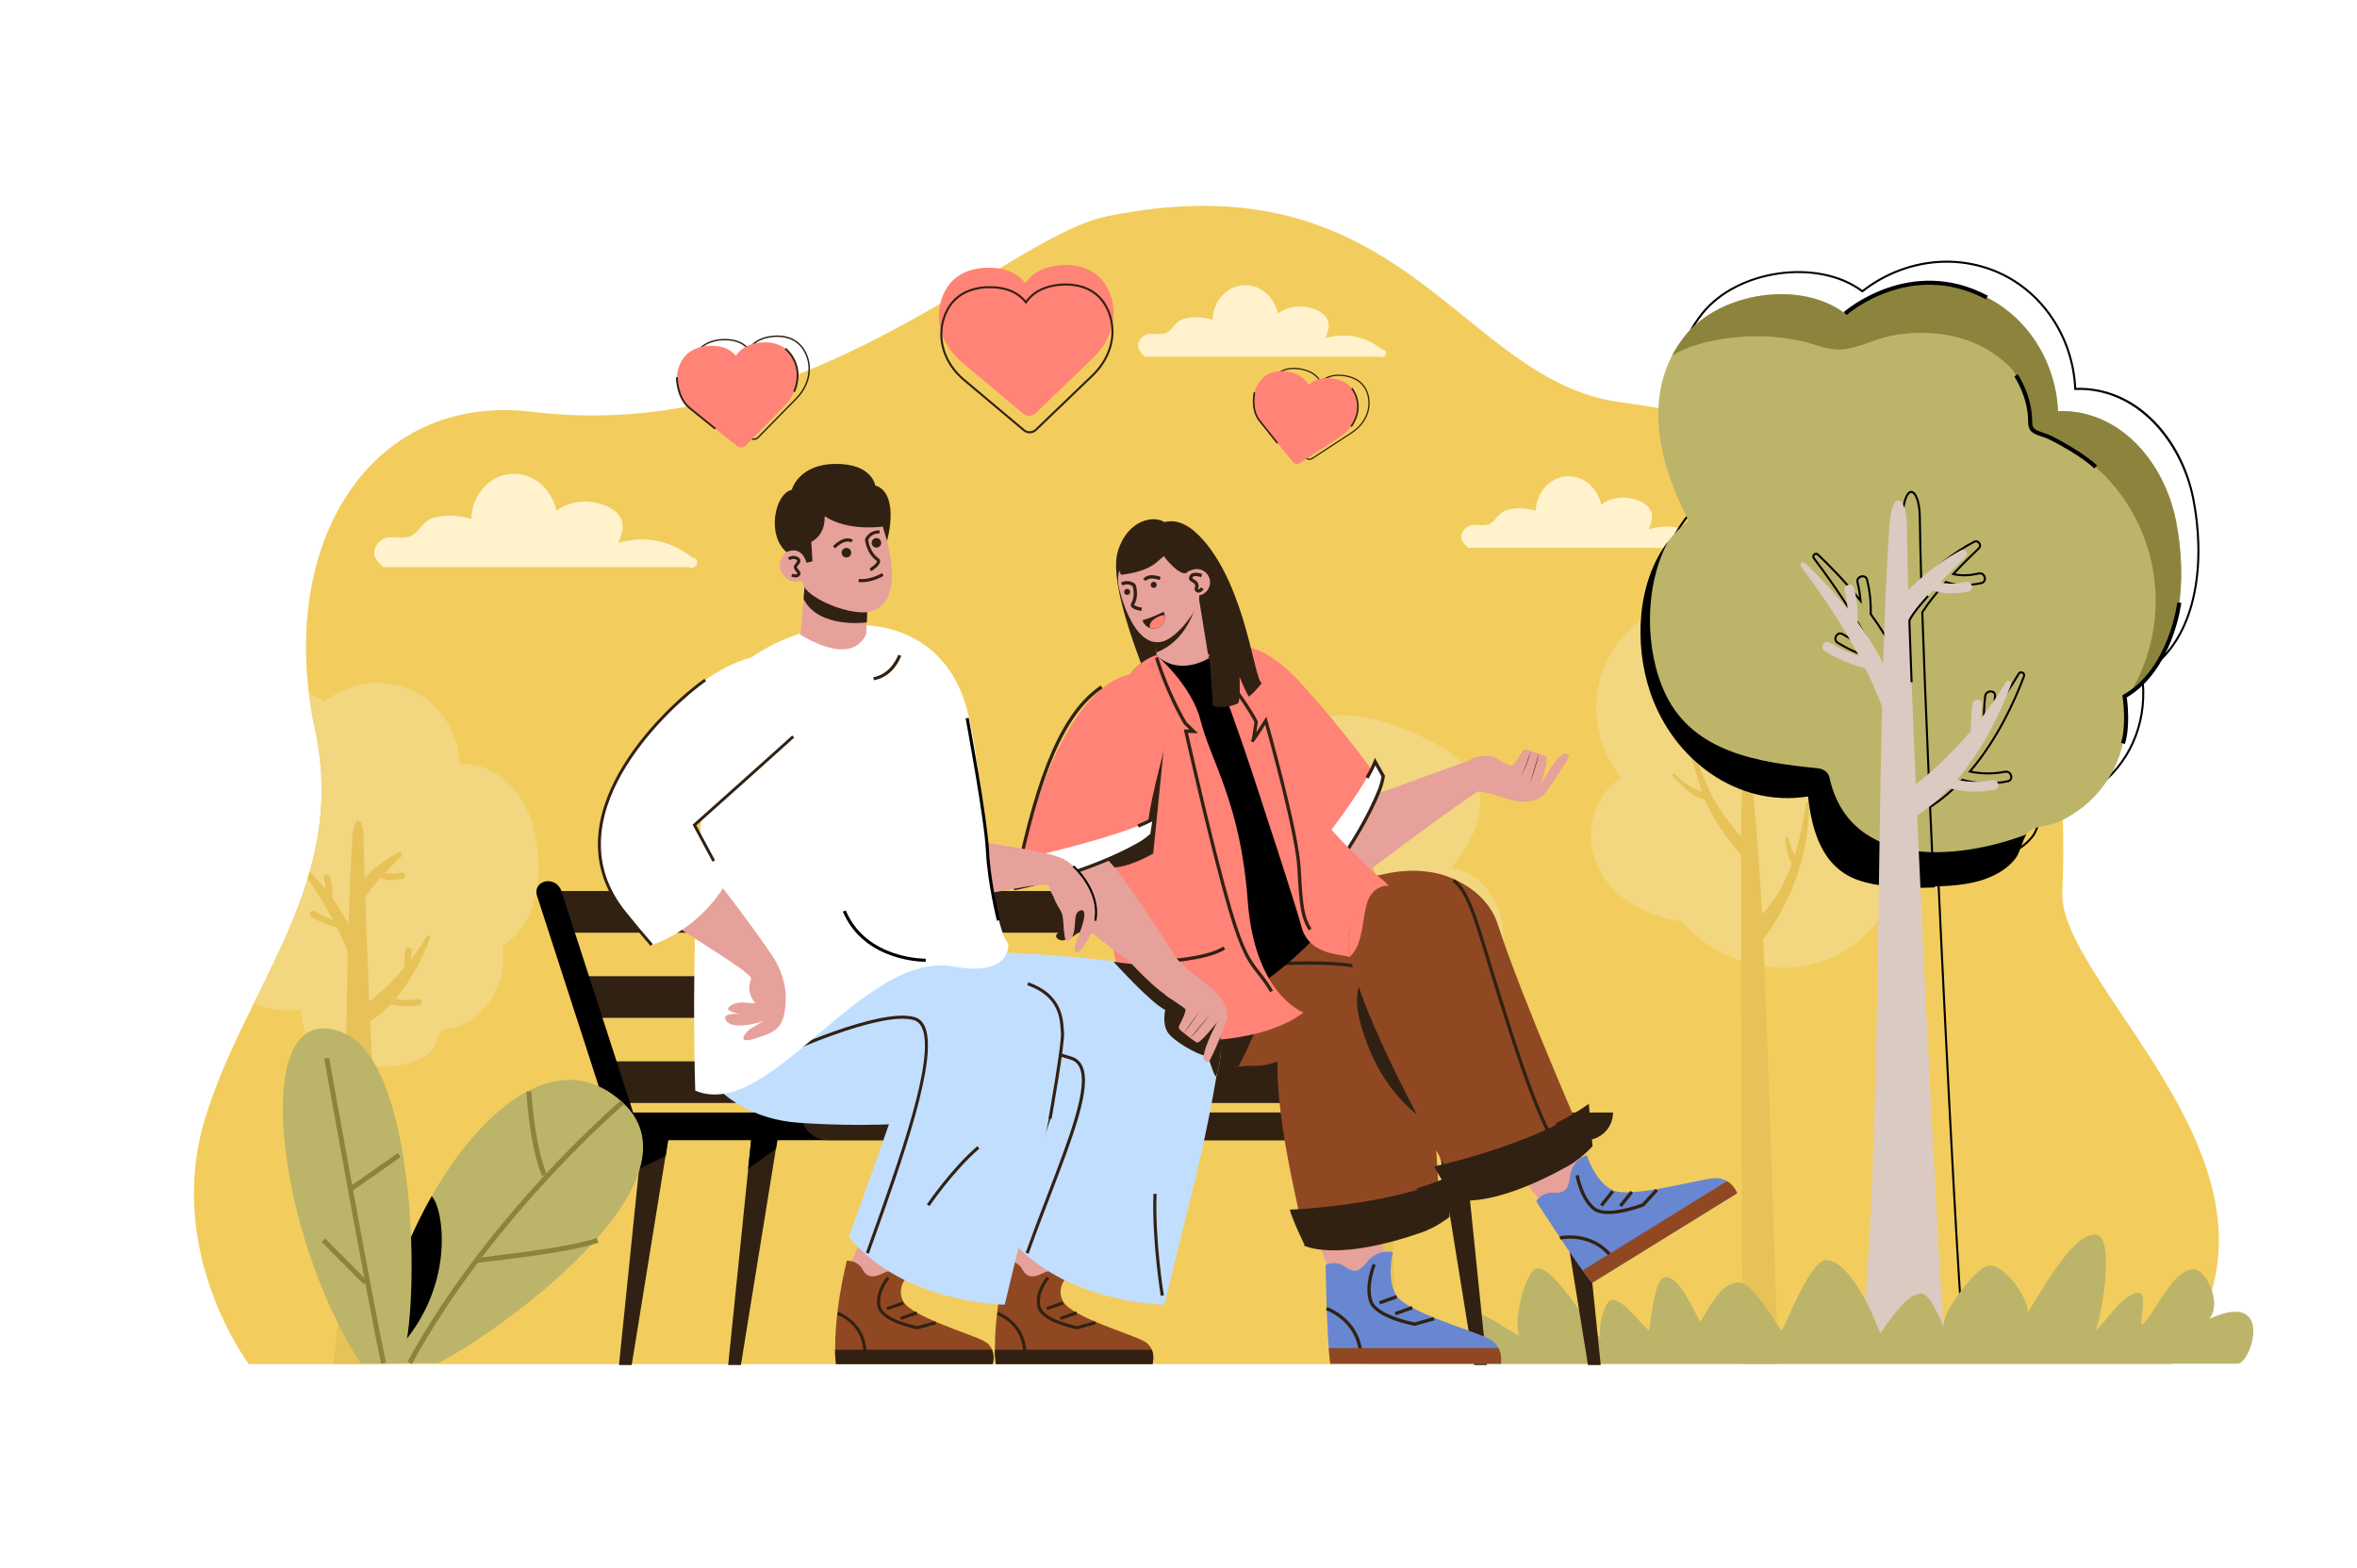 <?xml version="1.0" encoding="utf-8"?>
<!-- Generator: Adobe Illustrator 27.5.0, SVG Export Plug-In . SVG Version: 6.00 Build 0)  -->
<svg version="1.1" id="layer_1" xmlns="http://www.w3.org/2000/svg" xmlns:xlink="http://www.w3.org/1999/xlink" x="0px" y="0px"
	 viewBox="0 0 1159 770.999" style="enable-background:new 0 0 1159 770.999;" xml:space="preserve">
<rect x="0" y="0.001" style="fill:#FFFFFF;" width="1159" height="771"/>
<g>
	<g>
		<g>
			<path style="fill:#F2CD5D;" d="M122.36,670.701c0,0-41.444-54.704-21.65-120.294c19.789-65.585,70.625-115.702,54.227-191.594
				c-19.475-90.117,26.125-166.12,106.872-156.312c135.299,16.438,232.584-85.84,282.097-96.063
				c146.689-30.292,173.445,80.496,252.623,91.292c170.873,23.299,223.688,97.863,217.575,240.877
				c-2.014,47.048,128.828,141.255,53.702,232.094H122.36z"/>
			<g>
				<defs>
					<path id="SVGID_1_" d="M122.36,670.701c0,0-41.444-54.704-21.65-120.294c19.789-65.585,70.625-115.702,54.227-191.594
						c-19.475-90.117,25.878-163.768,106.872-156.312c145.935,13.438,232.584-85.84,282.097-96.063
						c146.689-30.292,173.445,80.496,252.623,91.292c170.873,23.299,223.688,97.863,217.575,240.877
						c-2.014,47.048,128.828,141.255,53.702,232.094H122.36z"/>
				</defs>
				<clipPath id="SVGID_00000129173615103233973310000016194788365235961772_">
					<use xlink:href="#SVGID_1_"  style="overflow:visible;"/>
				</clipPath>
				<g style="clip-path:url(#SVGID_00000129173615103233973310000016194788365235961772_);">
					<path style="fill:#F2D680;" d="M263.112,409.954c-3.655-18.433-17.682-35.065-36.97-34.37
						c-0.631-15.377-9.626-30.025-23.962-36.412c-14.247-6.34-30.693-3.564-42.723,5.828c-14.2-10.694-39.327-6.51-50.101,6.901
						c-1.644,2.043-3.024,4.166-4.14,6.337c-8.462,16.31-3.098,35.733,5.208,51.697c-2.445,1.864-4.587,4.017-6.401,6.387
						c-9.858,12.866-10.711,32.367-5.564,47.467c7.179,21.004,27.266,36.011,49.388,32.477c1.193,10.662,4.342,22.025,15.377,26.088
						c7.282,2.682,16.027,2.341,23.669,2.123c6.513-0.171,13.422-0.618,19.346-3.58c2.592-1.287,4.947-3.008,6.681-5.333
						c1.351-1.83,2.017-5.349,3.319-7.395c0.277-0.434,0.586-0.791,0.93-1.07c1.968-1.548,6.558-1.657,9.021-2.773
						c2.821-1.286,5.455-2.897,7.89-4.837c10.556-8.463,14.882-21.547,12.927-34.569c0.961-0.573,1.891-1.178,2.757-1.83
						C265.346,451.558,266.646,427.811,263.112,409.954z"/>
					<path style="fill:#E6C258;" d="M209.774,460.489c-2.435,4.134-5.069,7.93-7.746,11.377c0.077-1.463,0.194-2.925,0.352-4.388
						c0.213-1.978-2.885-1.966-3.098,0c-0.296,2.775-0.445,5.549-0.464,8.338c-6.651,7.842-13.18,13.48-17.218,16.664
						c-0.817-18.977-1.52-36.642-2.021-51.241c1.926-3.037,4.571-6.332,7.41-9.513c3.606,1.273,7.325,1.164,11.102,0.325
						c1.944-0.435,1.121-3.423-0.826-2.991c-2.642,0.589-5.375,0.815-7.985,0.168c2.826-3.016,5.66-5.817,7.988-8.028
						c1.063-1.01-0.151-2.738-1.449-2.064c-7.309,3.782-13.334,9.24-16.552,12.466c-0.251-8.188-0.41-15.031-0.458-20.063
						c-0.094-9.561-4.675-11.726-5.466-0.259c-0.881,12.799-1.497,27.524-1.963,43.381c-2.32-4.581-5.068-8.913-7.956-12.89
						c0.099-3.62-0.27-7.197-1.14-10.737c-0.472-1.934-3.461-1.116-2.986,0.826c0.464,1.901,0.775,3.809,0.935,5.73
						c-4.746-5.954-9.595-10.924-13.363-14.47c-0.768-0.719-1.892,0.32-1.255,1.156c8.074,10.617,13.947,20.028,18.214,28.064
						c-3.212-1.06-6.265-2.475-9.182-4.272c-1.705-1.052-3.26,1.63-1.564,2.677c3.953,2.433,8.202,4.23,12.692,5.392
						c2.24,4.513,3.945,8.529,5.25,12.016c-1.664,70.329-1.105,157.757-7.074,202.517h27.129c-0.687,2.03-5.652-91.26-9.056-168.467
						c3.724-2.419,7.091-5.306,10.108-8.486c4.653,1.266,9.406,1.391,14.214,0.437c1.955-0.389,1.129-3.377-0.826-2.991
						c-3.734,0.743-7.413,0.701-11.033-0.066c8.364-9.792,13.812-21.522,16.941-29.825
						C211.828,460.209,210.352,459.514,209.774,460.489z"/>
				</g>
				<g style="clip-path:url(#SVGID_00000129173615103233973310000016194788365235961772_);">
					<path style="fill:#F2D680;" d="M738.978,456.736c-0.253-2.883-0.853-5.762-1.815-8.602
						c-3.239-9.549-10.375-18.044-20.11-20.699c-0.853-0.226-1.721-0.413-2.6-0.56c-0.213-0.04-0.426-0.066-0.642-0.093
						c0.029,0.002,0.048-0.029,0.064-0.086c8.838-11.925,18.766-27.476,11.632-42.496c-4.147-8.761-12.655-14.962-21.672-19.668
						c-2.879-1.524-5.812-2.872-8.681-4.11c-1.92-0.839-3.814-1.628-5.628-2.36c-15.268-6.201-32.659-9.282-48.436-3.002
						c-12.695,5.056-23.323,15.391-28.044,28.288c-3.561,9.733-3.535,20.471-0.332,30.177c1.758,5.416,4.519,10.524,8.198,14.951
						c-0.143,0.094-0.279,0.174-0.423,0.28c-11.11,7.056-14.895,22.138-10.628,34.3c5.2,14.882,20.641,23.576,35.537,25.727
						c0.203,0.023,0.375-0.029,0.519-0.137c0.017,0.123,0.056,0.243,0.149,0.362c15.614,17.271,42.18,25.031,63.894,15.042
						c14.762-6.773,26.442-21.709,28.765-37.858C739.177,463.07,739.284,459.896,738.978,456.736z"/>
					<path style="fill:#E6C258;" d="M680.739,496.303c12.352-16.403,19.179-36.381,19.338-56.958
						c0.013-0.732-1.188-0.945-1.308-0.186c-1.108,7.307-2.546,14.735-4.773,21.832c-1.108-1.895-1.937-3.895-2.443-6.055
						c-0.013-0.069-0.053-0.12-0.079-0.186c-0.011-0.2-0.041-0.402-0.041-0.615c-0.011-0.853-1.345-0.853-1.331,0
						c0.069,3.748,0.959,7.296,2.642,10.617c-2.775,7.655-6.63,14.829-12.229,20.886c-0.109,0.117-0.218,0.227-0.325,0.347
						c-1.611-34.822-5.503-64.214-5.186-69.642c0.122-0.137-1.105-0.067-1.599-0.017c-0.122,0-0.202,0.017-0.202,0.017
						c-0.038,0.852-1.867,15.401-1.867,36.939c-5.2-6.121-10.026-12.296-13.385-19.645c-3.604-7.868-6.523-16.083-9.711-24.139
						c-0.24-0.599-1.026-0.546-1.269-0.143c-0.423,0.054-0.822,0.506-0.559,0.999c4.027,7.533,5.652,15.99,8.547,23.991
						c-4.4-1.507-8.227-4.027-11.373-7.495c-0.296-0.319-0.679-0.239-0.906,0c-0.269,0.24-0.386,0.639-0.069,0.975
						c3.937,4.105,7.882,8.494,13.63,9.866c0.12,0.28,0.24,0.575,0.36,0.855c3.625,8.161,8.654,15.588,14.735,22.124
						c0,55.037,0.492,210.106,0.594,223.456h10.777h4.653c-0.637-8.937-4.208-135.746-6.675-187.757
						C680.699,496.343,680.709,496.332,680.739,496.303z"/>
				</g>
				<g style="clip-path:url(#SVGID_00000129173615103233973310000016194788365235961772_);">
					<path style="fill:#F2D680;" d="M935.038,415.473c-0.293-3.361-0.996-6.723-2.117-10.036
						c-3.78-11.14-12.104-21.057-23.465-24.151c-0.996-0.265-2.008-0.482-3.036-0.653c-0.248-0.045-0.493-0.077-0.746-0.109
						c0.034,0.003,0.056-0.034,0.075-0.098c10.313-13.918,21.895-32.065,13.574-49.59c-4.84-10.227-14.767-17.461-25.289-22.953
						c-3.361-1.774-6.784-3.346-10.13-4.795c-2.24-0.978-4.453-1.899-6.565-2.754c-17.817-7.237-38.112-10.831-56.521-3.503
						c-14.816,5.9-27.218,17.959-32.727,33.009c-4.152,11.357-4.126,23.885-0.389,35.216c2.054,6.318,5.274,12.277,9.57,17.444
						c-0.173,0.109-0.33,0.2-0.498,0.328c-12.961,8.23-17.383,25.829-12.404,40.022c6.07,17.37,24.09,27.514,41.476,30.02
						c0.229,0.029,0.432-0.032,0.605-0.154c0.013,0.139,0.061,0.279,0.17,0.418c18.223,20.153,49.222,29.21,74.557,17.554
						c17.229-7.903,30.856-25.334,33.567-44.18C935.27,422.864,935.395,419.162,935.038,415.473z"/>
					<path style="fill:#E6C258;" d="M867.082,461.646c14.411-19.142,22.375-42.451,22.564-66.465
						c0.016-0.854-1.385-1.103-1.526-0.216c-1.292,8.527-2.973,17.194-5.569,25.474c-1.292-2.211-2.257-4.545-2.848-7.064
						c-0.016-0.08-0.062-0.142-0.096-0.219c-0.014-0.231-0.046-0.469-0.046-0.716c-0.016-0.997-1.571-0.997-1.553,0
						c0.075,4.373,1.119,8.513,3.079,12.386c-3.236,8.935-7.735,17.306-14.274,24.37c-0.123,0.141-0.245,0.267-0.37,0.404
						c-1.883-40.631-6.428-74.929-6.052-81.261c0.138-0.157-1.295-0.079-1.87-0.018c-0.139,0-0.232,0.018-0.232,0.018
						c-0.048,0.994-2.179,17.973-2.179,43.103c-6.067-7.143-11.704-14.346-15.625-22.923c-4.198-9.18-7.607-18.766-11.328-28.163
						c-0.28-0.703-1.196-0.643-1.476-0.173c-0.501,0.063-0.967,0.591-0.656,1.169c4.699,8.79,6.595,18.656,9.973,27.992
						c-5.133-1.755-9.6-4.698-13.273-8.744c-0.341-0.373-0.793-0.28-1.058,0c-0.311,0.279-0.452,0.745-0.077,1.137
						c4.59,4.792,9.195,9.912,15.902,11.516c0.141,0.327,0.28,0.668,0.421,0.996c4.232,9.523,10.101,18.19,17.196,25.814
						c0,64.224,0.567,245.173,0.69,260.753h12.575h5.431c-0.746-10.429-4.909-158.403-7.789-219.093
						C867.034,461.69,867.05,461.677,867.082,461.646z"/>
				</g>
			</g>
		</g>
		<path style="fill:#FFF2CC;" d="M679.844,171.872h-0.149c-8.036-6.492-18.121-8.566-27.892-5.554
			c0.916-2.949,2.376-5.708,1.09-8.854c-1.314-3.215-4.894-5.088-8.039-5.967c-5.754-1.612-11.952-0.847-16.456,2.701
			c-1.639-7.77-8.218-14.365-16.715-13.982c-8.995,0.413-15.231,8.513-15.46,16.96c-4.72-1.295-9.952-1.814-14.61-0.221
			c-4.03,1.374-5.119,5.421-8.095,6.728c-4.027,1.774-8.681-1.345-12.245,2.47c-1.548,1.657-1.95,3.577-1.396,5.452
			c0.764,1.471,1.923,2.752,3.263,3.796h115.407c0.796,0.485,1.694,0.258,2.251-0.304
			C682.023,174.258,681.724,171.872,679.844,171.872z"/>
		<path style="fill:#FFF2CC;" d="M838.796,265.832h-0.149c-8.039-6.491-18.121-8.566-27.894-5.553
			c0.918-2.949,2.378-5.708,1.092-8.857c-1.316-3.212-4.896-5.085-8.039-5.964c-5.756-1.612-11.955-0.847-16.456,2.701
			c-1.638-7.77-8.218-14.368-16.715-13.981c-8.998,0.413-15.231,8.511-15.46,16.957c-4.723-1.292-9.951-1.812-14.613-0.221
			c-4.03,1.377-5.117,5.421-8.092,6.731c-4.027,1.771-8.681-1.345-12.245,2.47c-1.55,1.654-1.95,3.577-1.396,5.45
			c0.765,1.473,1.921,2.751,3.261,3.798h115.406c0.799,0.485,1.696,0.258,2.253-0.304
			C840.972,268.219,840.674,265.832,838.796,265.832z"/>
		<g>
			<g>
				<g>
					<path d="M965.34,654.89h-43.075l0.076-0.566c6.953-52.146,8.266-141.991,9.535-228.878l0.012-0.807
						c-3.871-0.592-7.267-1.438-10.369-2.58c-18.316-6.742-22.733-26.4-24.401-40.844c-33.089,5.012-65.644-16.524-77.553-51.388
						c-7.455-21.864-7.621-53.523,8.812-74.963c2.825-3.7,6.122-7.017,9.806-9.862c-11.467-22.165-22.054-54.121-7.981-81.235
						c1.784-3.468,3.988-6.844,6.551-10.032c17.437-21.704,57.18-27.259,79.021-11.142c19.724-15.235,45.462-18.68,67.266-8.98
						c21.847,9.732,36.676,32.105,37.888,57.096c14.159-0.389,27.319,5.106,38.088,15.874c9.908,9.909,16.995,23.577,19.955,38.487
						h0c5.697,28.777,3.136,65.931-21.142,83.906c-1.212,0.904-2.552,1.798-4.086,2.725c3.084,21.294-4.574,41.605-20.525,54.393
						c-3.819,3.04-8.021,5.614-12.488,7.654c-1.684,0.764-3.889,1.217-6.224,1.697c-3.018,0.621-6.138,1.263-7.831,2.596
						c-0.484,0.394-0.94,0.918-1.351,1.556c-0.939,1.477-1.686,3.523-2.407,5.502c-0.818,2.244-1.664,4.564-2.821,6.133
						c-2.535,3.398-6.122,6.263-10.663,8.518c-9.477,4.742-20.751,5.416-30.575,5.675l-0.522,0.015
						c-1.648,0.048-3.329,0.096-5.028,0.135c5.278,114.566,11.341,225.586,12.487,228.609l0.257,0.677L965.34,654.89z
						 M923.407,653.89h41.327c-1.586-10.463-7.735-126.384-12.45-228.781l-0.023-0.512l0.512-0.012
						c1.872-0.041,3.723-0.094,5.533-0.146l0.524-0.016c9.717-0.256,20.862-0.919,30.156-5.57c4.4-2.185,7.867-4.949,10.306-8.218
						c1.07-1.45,1.891-3.702,2.685-5.88c0.74-2.029,1.505-4.128,2.504-5.698c0.47-0.728,0.997-1.333,1.569-1.797
						c1.884-1.484,5.122-2.15,8.254-2.795c2.278-0.469,4.431-0.911,6.011-1.628c4.393-2.006,8.524-4.537,12.278-7.525
						c15.75-12.627,23.268-32.737,20.111-53.794l-0.05-0.331l0.288-0.173c1.625-0.971,3.029-1.9,4.29-2.841
						c23.903-17.698,26.395-54.433,20.756-82.909l0,0c-5.447-27.443-26.968-54.629-57.521-53.541l-0.497,0.018l-0.021-0.497
						c-1.024-24.813-15.672-47.076-37.318-56.718c-21.575-9.598-47.074-6.117-66.545,9.089l-0.302,0.236l-0.306-0.23
						c-21.391-16.112-60.729-10.691-77.948,10.74c-2.52,3.137-4.688,6.456-6.441,9.865c-13.956,26.888-3.259,58.719,8.172,80.687
						l0.195,0.374l-0.335,0.255c-3.747,2.848-7.095,6.189-9.951,9.93c-16.208,21.147-16.028,52.42-8.66,74.034
						c11.813,34.582,44.184,55.888,76.965,50.642l0.518-0.082l0.059,0.521c1.593,14.225,5.794,33.903,23.812,40.536
						c3.152,1.16,6.62,2.009,10.602,2.593l0.434,0.064l-0.024,1.682C931.61,512.063,930.302,601.602,923.407,653.89z"/>
				</g>
				<g>
					<polygon points="965.08,654.955 964.537,653.89 966.037,653.89 965.779,654.867 					"/>
				</g>
			</g>
			<path style="fill:#BCB469;" d="M1069.993,256.113c-5.74-28.92-27.76-55.03-58.03-53.94c-0.99-24.13-15.11-47.13-37.61-57.15
				c-22.36-9.95-48.18-5.6-67.06,9.15c-22.28-16.79-61.72-10.22-78.63,10.82c-2.58,3.22-4.75,6.55-6.5,9.95
				c-13.29,25.6-4.87,56.09,8.17,81.15c-3.84,2.92-7.2,6.3-10.04,10.03c-15.48,20.19-16.82,50.8-8.74,74.49
				c11.27,32.97,42.8,56.529,77.52,50.98c1.87,16.74,6.81,34.57,24.14,40.95c5.31,1.95,11.1,2.88,16.99,3.28
				c6.8,0.47,13.73,0.229,20.16,0.05c0.16,0,0.32-0.01,0.481-0.02c10.08-0.27,20.74-1.02,29.89-5.6c4.06-2.021,7.76-4.72,10.48-8.37
				c2.12-2.87,3.16-8.39,5.211-11.609c0.43-0.681,0.92-1.24,1.46-1.671c3.09-2.439,10.29-2.609,14.16-4.359
				c4.42-2.021,8.56-4.551,12.38-7.59c16.569-13.28,23.359-33.82,20.29-54.261c1.51-0.899,2.97-1.85,4.34-2.87
				C1073.503,321.423,1075.543,284.143,1069.993,256.113z"/>
			<path style="fill:#8C843D;" d="M1069.998,256.118c-5.743-28.929-27.762-55.038-58.03-53.943
				c-0.996-24.136-15.11-47.129-37.614-57.154c-22.363-9.95-48.176-5.594-67.056,9.151c-22.289-16.787-61.729-10.221-78.638,10.826
				c-2.58,3.211-4.745,6.545-6.497,9.95c10.072-6.419,25.646-8.831,34.744-9.415c9.926-0.631,19.878,0.099,29.586,2.337
				c6.451,1.48,12.725,4.548,19.466,3.938c8.323-0.777,16.253-5.304,24.575-6.835c10.317-1.898,21.167-1.848,31.362,0.706
				c10.778,2.7,20.51,8.368,27.856,16.252c4.553,7.082,7.594,15.427,8.52,25.206c0.269,2.897,1.728,4.843,4.449,5.866
				c50.024,18.564,71.777,76.618,47.01,123.772c-0.488,0.899-0.682,1.823-0.682,2.75
				C1073.499,321.422,1075.546,284.143,1069.998,256.118z"/>
			<path d="M899.558,382.176c-0.61-2.798-3.28-4.21-5.866-4.454c-28.558-2.822-60.799-7.52-74.644-36.277
				c-10.365-21.557-10.634-53.283,1.244-75.326c-15.477,20.193-16.814,50.804-8.736,74.498
				c11.263,32.971,42.798,56.522,77.518,50.975c1.875,16.739,6.813,34.572,24.136,40.949c11.436,4.21,25.158,3.675,37.153,3.334
				c10.222-0.27,21.071-0.972,30.366-5.623c4.066-2.018,7.761-4.719,10.482-8.366c2.119-2.873,3.166-8.395,5.211-11.608
				C962.479,423.195,909.462,427.455,899.558,382.176z"/>
			<g>
				<g>
					<polygon points="962.959,661.781 962.417,660.716 963.917,660.716 963.659,661.693 					"/>
				</g>
				<g>
					<path d="M939.03,436.598c-2.941,0-5.901-0.071-8.861-0.275l-0.472-0.033l0.044-3.036c0.438-30.064,0.891-61.148,1.57-89.835
						c-2.22-5.942-4.94-12.168-8.084-18.509c-7.035-1.839-13.708-4.684-19.836-8.461c-0.909-0.561-1.413-1.467-1.383-2.488
						c0.032-1.103,0.691-2.188,1.64-2.698c0.864-0.466,1.833-0.418,2.728,0.136c4.21,2.592,8.51,4.642,13.111,6.246
						c-7.416-13.799-16.815-28.215-27.952-42.868c-0.68-0.891-0.4-1.933,0.228-2.502c0.599-0.544,1.632-0.769,2.481,0.024
						c5.027,4.738,12.477,12.227,19.968,21.458c-0.276-2.461-0.71-4.897-1.295-7.262c-0.453-1.861,0.781-3.194,2.234-3.551
						c1.335-0.325,2.979,0.167,3.436,2.021c1.339,5.465,1.944,11.121,1.799,16.813c4.466,6.151,8.343,12.341,11.543,18.429
						c0.793-26.473,1.786-48.134,3.033-66.167c0.552-8.011,2.411-12.745,4.911-12.675c2.667,0.079,4.583,5.472,4.659,13.115
						c0.063,7.147,0.287,17.073,0.685,30.319c4.972-4.883,14.224-13.105,25.285-18.838c1.312-0.683,2.53-0.106,3.154,0.768
						c0.613,0.858,0.78,2.25-0.299,3.278c-2.845,2.696-7.175,6.917-11.92,11.951c3.341,0.669,7.1,0.516,11.456-0.461
						c1.889-0.419,3.247,0.9,3.571,2.355c0.159,0.714,0.072,1.429-0.243,2.014c-0.362,0.671-0.992,1.124-1.82,1.308
						c-6.558,1.45-12.248,1.312-17.377-0.427c-4.816,5.419-8.608,10.281-11.277,14.456c0.716,21.018,1.766,47.704,3.122,79.332
						c6.608-5.275,16.252-13.796,26.074-25.345c0.036-4.405,0.279-8.76,0.722-12.947c0.213-1.942,1.964-2.924,3.546-2.757
						c1.29,0.139,2.507,1.078,2.318,2.862c-0.185,1.702-0.337,3.457-0.453,5.234c4.083-5.36,7.825-10.912,11.135-16.521
						c0.627-1.064,1.747-1.148,2.523-0.778c0.769,0.368,1.4,1.289,0.966,2.439c-4.77,12.659-13.156,30.893-26.128,46.31
						c5.401,1.032,10.878,1.015,16.293-0.057c1.083-0.219,2.11,0.126,2.821,0.936c0.739,0.843,1.011,2.073,0.675,3.064
						c-0.298,0.879-1.013,1.473-2.011,1.671c-7.558,1.504-15.041,1.294-22.25-0.62c-4.907,5.146-10.121,9.535-15.505,13.053
						c0.491,11.213,1.012,22.641,1.537,34.145l0.233,5.097l-0.488,0.033c-0.171,0.012-0.343,0.021-0.514,0.021l-1.179,0.033
						C945.849,436.501,942.453,436.598,939.03,436.598z M930.71,435.355c6.201,0.399,12.423,0.222,18.445,0.052l1.166-0.033
						l-0.187-4.107c-0.53-11.603-1.056-23.127-1.55-34.433l-0.013-0.285l0.24-0.156c5.479-3.549,10.784-8.015,15.769-13.273
						l0.206-0.217l0.289,0.078c7.147,1.946,14.577,2.175,22.081,0.683c0.643-0.128,1.079-0.478,1.26-1.012
						c0.225-0.663,0.032-1.5-0.48-2.083c-0.275-0.314-0.884-0.813-1.875-0.615c-5.827,1.151-11.721,1.113-17.521-0.111l-0.823-0.174
						l0.546-0.641c13.192-15.441,21.693-33.898,26.503-46.661l0,0c0.227-0.602-0.107-1.014-0.462-1.184
						c-0.36-0.174-0.899-0.176-1.229,0.384c-3.598,6.097-7.701,12.123-12.196,17.913l-0.978,1.259l0.083-1.592
						c0.123-2.349,0.309-4.673,0.553-6.908c0.124-1.171-0.658-1.678-1.432-1.761c-1.07-0.124-2.294,0.5-2.444,1.87
						c-0.445,4.21-0.687,8.594-0.717,13.029l-0.001,0.182l-0.117,0.138c-10.304,12.139-20.425,20.964-27.102,26.229l-0.767,0.605
						l-0.042-0.977c-1.38-32.139-2.447-59.214-3.17-80.476l-0.006-0.154l0.083-0.131c2.743-4.314,6.672-9.348,11.679-14.963
						l0.223-0.251l0.316,0.112c5.032,1.778,10.64,1.943,17.146,0.503c0.544-0.121,0.933-0.392,1.157-0.807
						c0.201-0.372,0.253-0.842,0.146-1.322c-0.223-1.006-1.109-1.88-2.376-1.595c-4.881,1.093-9.055,1.182-12.758,0.267
						l-0.829-0.204l0.583-0.623c4.995-5.333,9.588-9.813,12.561-12.631c0.65-0.619,0.556-1.437,0.174-1.972
						c-0.346-0.485-1.047-0.897-1.88-0.462c-11.581,6.003-21.171,14.775-25.856,19.469l-0.819,0.82l-0.035-1.158
						c-0.419-13.831-0.655-24.132-0.72-31.491c-0.082-8.2-2.249-12.083-3.688-12.125c-1.133-0.032-3.239,2.402-3.883,11.745
						c-1.277,18.457-2.287,40.719-3.089,68.061l-0.058,1.966l-0.889-1.755c-3.36-6.638-7.548-13.418-12.448-20.152l-0.1-0.138
						l0.004-0.17c0.159-5.66-0.435-11.285-1.766-16.717c-0.294-1.195-1.332-1.506-2.227-1.289c-0.941,0.231-1.812,1.062-1.5,2.341
						c0.728,2.944,1.227,5.999,1.482,9.077l0.135,1.638l-1.025-1.285c-7.804-9.784-15.685-17.722-20.921-22.658
						c-0.413-0.384-0.853-0.259-1.126-0.012c-0.269,0.243-0.457,0.692-0.104,1.155c11.47,15.091,21.103,29.935,28.634,44.119
						l0.583,1.098l-1.181-0.389c-5.129-1.685-9.876-3.892-14.516-6.748c-0.742-0.46-1.35-0.313-1.729-0.107
						c-0.635,0.342-1.093,1.102-1.114,1.848c-0.014,0.47,0.133,1.13,0.908,1.607c6.107,3.764,12.763,6.59,19.783,8.401l0.221,0.058
						l0.102,0.204c3.219,6.475,5.999,12.833,8.26,18.898l0.034,0.091l-0.002,0.096c-0.681,28.709-1.134,59.828-1.573,89.923
						L930.71,435.355z"/>
				</g>
			</g>
			<path style="fill:#DBCAC2;" d="M929.096,258.2c-7.703,111.651-2.578,315.897-14.743,407.14h42.577
				c-1.621,4.804-18.534-330.893-19.261-406.732C937.526,243.601,930.336,240.204,929.096,258.2z"/>
			<path style="fill:#DBCAC2;" d="M931.993,340.339c-4.26-12.466-11.071-24.099-18.47-34.277c0.154-5.685-0.423-11.3-1.784-16.854
				c-0.745-3.038-5.436-1.752-4.694,1.294c0.732,2.988,1.219,5.98,1.47,8.995c-7.453-9.343-15.06-17.142-20.978-22.71
				c-1.201-1.134-2.969,0.501-1.968,1.814c12.676,16.664,21.892,31.431,28.59,44.049c-5.045-1.664-9.83-3.888-14.41-6.707
				c-2.673-1.645-5.122,2.562-2.458,4.201c6.204,3.823,12.874,6.641,19.921,8.465c14.026,28.249,14.78,44.149,14.78,44.149V340.339z
				"/>
			<path style="fill:#DBCAC2;" d="M966.643,286.108c-4.15,0.924-8.44,1.278-12.532,0.264c4.431-4.729,8.885-9.132,12.538-12.602
				c1.666-1.587-0.237-4.3-2.282-3.243c-17.197,8.912-29.94,23.766-29.94,23.766v20.478c1.476-6.638,8.382-15.85,16.087-24.479
				c5.661,1.999,11.494,1.829,17.421,0.511C970.991,290.124,969.697,285.43,966.643,286.108z"/>
			<path style="fill:#DBCAC2;" d="M986.28,335.44c-3.824,6.485-7.961,12.444-12.163,17.857c0.125-2.298,0.306-4.593,0.554-6.885
				c0.333-3.113-4.535-3.087-4.867,0c-0.466,4.35-0.695,8.709-0.722,13.083c-16.971,19.998-33.439,30.904-33.439,30.904v14.599
				c8.763-4.361,16.361-10.469,22.94-17.407c7.307,1.983,14.764,2.181,22.313,0.686c3.067-0.609,1.768-5.301-1.294-4.694
				c-5.868,1.167-11.638,1.095-17.322-0.107c13.131-15.368,21.681-33.779,26.59-46.813
				C989.499,335.001,987.18,333.909,986.28,335.44z"/>
			<g>
				<path d="M907.963,154.918l-1.331-1.493c0.322-0.286,32.57-28.393,70.862-8.007l-0.94,1.766
					C939.475,127.445,908.274,154.641,907.963,154.918z"/>
			</g>
			<g>
				<path d="M1029.81,230.334c-5.951-5.719-17.582-11.945-21.005-13.717c-2.028-1.05-3.786-1.645-5.336-2.171
					c-3.598-1.218-6.197-2.098-6.197-7.309c0-12.015-6.691-21.914-6.759-22.012l1.648-1.132c0.29,0.422,7.11,10.491,7.11,23.145
					c0,3.777,1.317,4.223,4.838,5.415c1.538,0.52,3.452,1.169,5.614,2.288c3.484,1.804,15.327,8.146,21.472,14.051L1029.81,230.334z
					"/>
			</g>
			<g>
				<path d="M1044.848,365.842l-1.904-0.611c2.87-8.928,0.807-22.546,0.786-22.683l-0.105-0.68l0.597-0.342
					c22.372-12.801,26.363-45.012,26.4-45.335l1.986,0.23c-0.039,0.331-4.084,32.981-26.805,46.497
					C1046.199,345.865,1047.518,357.534,1044.848,365.842z"/>
			</g>
			<g>
				<path d="M939.486,335.44l-1.112-30.346l0.041-0.101c1.662-4.031,9.004-11.948,9.316-12.283l0.732,0.682
					c-0.075,0.08-7.406,7.983-9.082,11.883l1.104,30.127L939.486,335.44z"/>
			</g>
		</g>
		<path style="fill:#FFF2CC;" d="M340.662,274.231h-0.194c-10.474-8.46-23.61-11.161-36.349-7.237
			c1.196-3.844,3.098-7.437,1.422-11.537c-1.71-4.187-6.371-6.632-10.473-7.777c-7.501-2.099-15.572-1.103-21.44,3.519
			c-2.136-10.12-10.713-18.718-21.781-18.214c-11.725,0.533-19.852,11.086-20.148,22.095c-6.156-1.683-12.964-2.36-19.037-0.288
			c-5.253,1.792-6.673,7.064-10.548,8.766c-5.247,2.312-11.313-1.753-15.958,3.218c-2.016,2.16-2.536,4.664-1.816,7.104
			c0.994,1.918,2.501,3.588,4.249,4.952H338.97c1.039,0.628,2.208,0.336,2.93-0.399
			C343.499,277.343,343.113,274.231,340.662,274.231z"/>
		<path style="fill:#BCB469;" d="M736.746,670.518h363.747c6.691-0.578,18.073-36.91-14.261-21.956
			c6.542-7.481-1.044-22.471-5.828-24.035c-10.884-3.557-20.534,21.674-27.351,27.099c-0.642-2.285,2.517-15.586-0.906-15.896
			c-8.015-0.726-16.368,14.346-21.647,18.316c3.434-8.853,9.658-47.057-0.359-47.057c-11.457,0-26.893,28.904-32.907,38.192
			c-0.197-6.979-11.262-23.979-19.719-22.867c-5.189,0.685-23.168,22.759-21.725,30.117c-1.627-3.133-6.428-16.452-11.208-16.401
			c-7.469,0.079-16.581,15.073-20.049,19.629c-2.693-7.646-14.645-36.027-26.491-36.033c-7.877-0.002-18.765,29.381-21.957,34.715
			c-3.892-5.298-14.163-22.923-20.289-23.688c-8.591-1.077-14.677,11.023-19.711,19.257c-3.373-5.198-9.789-22.133-17.162-21.946
			c-5.37,0.134-6.881,20.344-8.108,26.264c-6.465-5.853-13.611-16.584-18.92-14.835c-2.887,0.948-6.412,13.728-4.709,18.65
			c-6.1-5.727-23.6-36.182-31.509-34.383c-6.188,1.408-12.032,28.797-8.353,33.21c-5.807-2.599-20.372-13.881-22.375-10.315
			C722.524,650.856,730.936,666.33,736.746,670.518z"/>
	</g>
	<g>
		<polygon style="fill:#312113;" points="780.856,671.173 787.113,671.173 775.117,553.81 761.862,553.81 		"/>
		<polygon points="764.706,572.03 778.503,585.829 775.117,553.81 761.862,553.81 		"/>
		<polygon style="fill:#312113;" points="724.859,671.173 731.117,671.173 719.122,553.81 705.865,553.81 		"/>
		<polygon style="fill:#312113;" points="310.628,671.173 304.37,671.173 316.367,553.81 329.623,553.81 		"/>
		<polygon points="327.346,568.388 314.153,574.74 316.367,553.81 329.623,553.81 		"/>
		<polygon style="fill:#312113;" points="364.319,671.173 358.062,671.173 370.057,553.81 383.314,553.81 		"/>
		<polygon points="708.365,569.819 721.892,580.021 719.122,553.81 705.865,553.81 		"/>
		<polygon points="381.586,564.878 367.844,574.74 370.057,553.81 383.314,553.81 		"/>
		<g>
			<g>
				<polygon style="fill:#312113;" points="279.207,458.587 674.425,458.587 668.966,438.113 273.75,438.113 				"/>
				<polygon style="fill:#312113;" points="293.044,500.458 688.262,500.458 682.803,479.984 287.586,479.984 				"/>
				<polygon style="fill:#312113;" points="306.88,542.327 702.098,542.327 696.639,521.854 301.423,521.854 				"/>
				<path d="M696.898,547.185h12.76L674.115,434.1c-2.345-7.238-12.893-4.934-11.487,2.393l5.794,22.786L696.898,547.185z"/>
				<path d="M298.64,547.185h12.761l-35.2-108.661c-2.451-8.319-14.252-6.07-12.189,1.762L298.64,547.185z"/>
				<path d="M312.073,560.616h371.639v-13.612H298.461l0,0C298.461,554.521,304.555,560.616,312.073,560.616z"/>
				<path style="fill:#312113;" d="M407.352,560.616h372.206c7.518,0,13.611-6.095,13.611-13.612l0,0H393.74l0,0
					C393.74,554.521,399.835,560.616,407.352,560.616z"/>
			</g>
		</g>
	</g>
	<g>
		<g>
			<path style="fill:#312113;" d="M574.452,258.674c-3.353-6.032-19.335-5.244-24.76,12.338
				c-7.722,25.023,36.893,111.905,37.425,117.561c0,0,33.698-8.297,35.107-24.229C622.224,364.345,596.899,299.06,574.452,258.674z"
				/>
		</g>
		<path style="fill:#904823;" d="M592.931,458.063c21.385-17.049,53.029-20.456,88.099-28.368
			c35.07-7.912,62.211,15.759,38.878,35.711c-23.96,20.489-53.724,38.004-88.9,55.262
			C595.832,537.924,557.809,486.063,592.931,458.063z"/>
		<path style="fill:#312113;" d="M661.783,416.876c2.71,9.478,8.569,18.303,10.146,28.042c1.638,10.12-5.854,19.863-16.315,19.447
			c-12.173-0.484-18.685-7.693-26.971-15.756c-4.661-4.535-9.402-9.187-13.594-14.241c12.916-6.987,29.306-14.805,46.475-21.041
			C661.346,414.385,661.41,415.57,661.783,416.876z"/>
		<path style="fill:#312113;" d="M644.226,464.326c7.8-1.819,24.603-2.341,32.534-3.136c7.762-0.779,34.621,13.228,36.174,13.867
			c-28.19,11.729-60.708,19.347-97.963,25.244c-11.121,1.761-20.779-2.008-27.913-8.654
			C590.067,489.709,627.497,468.228,644.226,464.326z"/>
		<g>
			<path style="fill:#E6A19B;" d="M724.044,373.343l10.804,10.626c-11.894,6.437-63.284,45.049-65.506,47.023
				c-0.905-1.784-11.938-27.575-12.724-33.061C657.854,397.285,724.044,373.343,724.044,373.343z"/>
			<path style="fill:#E6A19B;" d="M722.624,374.561c0.129-0.842,0.726-1.533,1.541-1.778c3.26-0.979,11.561-2.834,14.394,2.568
				c3.823,7.292,20.765,15.23,20.765,15.23s-5.577,6.699-19.079,1.91c-13.502-4.789-19.833-3.492-19.833-3.492L722.624,374.561z"/>
			<path style="fill:#E6A19B;" d="M758.876,391.115c0,0,7.41-9.695,12.467-18.704c0.69-1.229-1.543-2.556-2.724-1.784
				c-4.601,3.004-11.099,15.4-11.099,15.4s4.188-12.773,2.862-13.872c-0.758-0.629-5.193-2.113-8.854-3.27
				c-2.619-0.828-2.708,0.017-4.046,2.416c-1.695,3.041-3.508,5.139-4.013,5.191c-1.009,0.107-7.234-3.288-8.801-3.539
				c0,0,1.615,13.746,4.976,16.405C743.51,392.417,758.876,391.115,758.876,391.115z"/>
			<path style="fill:#312113;" d="M752.875,369.272l-4.688,12.255C748.187,381.527,751.637,374.008,752.875,369.272z"/>
			<path style="fill:#312113;" d="M756.663,370.537l-4.408,14.871C752.255,385.408,755.889,375.37,756.663,370.537z"/>
		</g>
		<g>
			<path style="fill:#FF8376;" d="M595.474,324.705c-12.861,20.32,5.006,61.552,52.666,107.587c0,0,15.038-16.857,28.957-50.153
				c0,0-15.599-22.454-37.917-46.761C616.862,311.07,600.843,316.223,595.474,324.705z"/>
			<path style="fill:#FFFFFF;" d="M676.19,374.517c1.865,3.4,3.992,7.077,3.992,7.077s-0.495,3.48-1.914,7.003
				c-11.75,29.179-35.479,56.096-35.479,56.096l-8.508-10.603C647.417,417.891,670.375,388.787,676.19,374.517z"/>
			<g>
				<path style="fill:#312113;" d="M643.689,444.941c2.621-2.739,24.865-30.035,35.337-56.039c1.439-3.573,1.944-7.046,1.965-7.192
					l0.039-0.279l-0.141-0.244c-0.003-0.003-2.124-3.671-3.983-7.061l-0.824-1.503l-0.648,1.587
					c-0.954,2.341-2.23,4.904-3.902,7.834l1.419,0.808c1.348-2.363,2.446-4.498,3.333-6.478c1.331,2.393,2.623,4.643,3.047,5.379
					c-0.148,0.874-0.681,3.712-1.82,6.54c-10.379,25.774-32.407,52.808-35.002,55.522L643.689,444.941z"/>
			</g>
		</g>
		<polygon style="fill:#E6A19B;" points="654.799,627.596 681.195,620.297 674.798,585.188 641.739,594.33 		"/>
		<g>
			<path style="fill:#6987D0;" d="M684.929,615.741c0,0-7.368-2.268-13.068,5.188c-5.7,7.454-9.854,1.837-11.998,0.974
				c-2.143-0.864-4.9-1.404-7.994,0.001c0,0,0.458,36.299,2.289,48.614l83.833-0.012c0,0,1.709-8.427-5.937-12.314
				c-7.646-3.889-40.371-13.066-45.445-21.276C681.535,628.705,684.929,615.741,684.929,615.741z"/>
			<g>
				<path style="fill:#312113;" d="M668.172,664.66l1.623-0.171c-1.722-16.427-17.091-21.81-17.246-21.861l-0.524,1.547
					C652.169,644.224,666.559,649.293,668.172,664.66z"/>
			</g>
			<path style="fill:#904823;" d="M653.369,662.848c0.229,3.017,0.491,5.664,0.789,7.67l83.833-0.012c0,0,0.795-3.937-1.142-7.67
				L653.369,662.848z"/>
			<g>
				<path style="fill:#312113;" d="M695.696,651.903l9.729-2.754l-0.445-1.572l-9.361,2.65c-1.933-0.379-18.453-3.813-20.787-10.658
					c-2.521-7.389,1.6-17.472,1.643-17.572l-1.509-0.626c-0.18,0.435-4.4,10.748-1.679,18.727
					c2.775,8.138,21.428,11.627,22.223,11.773L695.696,651.903z"/>
			</g>
			<g>
				
					<rect x="685.938" y="643.796" transform="matrix(0.942 -0.335 0.335 0.942 -176.036 268.499)" style="fill:#312113;" width="8.953" height="1.634"/>
			</g>
			<g>
				
					<rect x="678.175" y="638.529" transform="matrix(0.942 -0.335 0.335 0.942 -174.682 265.507)" style="fill:#312113;" width="8.953" height="1.634"/>
			</g>
		</g>
		<path style="fill:#904823;" d="M581.83,522.995c17.913,5.722,64.712-0.781,95.818-21.149c0,0,26.643-70.512-10.095-62.749
			c-30.145,6.369-78.93,14.126-96.163,18.505C554.158,461.982,542.807,510.529,581.83,522.995z"/>
		<path style="fill:#312113;" d="M608.981,524.491c-16.169,2.026-19.047,1.092-27.151-1.496
			c-39.023-12.466-15.558-49.641,1.675-54.02c1.406-0.357,28.942-10.619,30.741-11.019
			C617.179,461.608,638.504,467.56,608.981,524.491z"/>
		<g>
			<path style="fill:#904823;" d="M707.827,591.139c0,0-5.17-77.273-4.861-114.773c0.31-37.501-61.646-16.351-70.273,13.111
				c-8.86,30.256-4.233,62.624,8.953,119.217L707.827,591.139z"/>
		</g>
		<g>
			<path style="fill:#312113;" d="M669.158,503.85c-10.477-36.719,26.148-35.184,30.376-40.159c2.196,3.119,3.477,7.27,3.432,12.675
				c-0.17,20.64,1.319,53.327,2.693,78.55C700.797,550.325,679.534,540.22,669.158,503.85z"/>
		</g>
		<g>
			<path style="fill:#312113;" d="M758.495,559.994l1.135-1.172c-0.767-0.743-76.766-74.345-84.143-81.191
				c-7.626-7.074-48.852-4.511-50.603-4.398l0.104,1.629c0.422-0.026,42.273-2.635,49.389,3.967
				C681.741,485.663,757.729,559.252,758.495,559.994z"/>
		</g>
		<g>
			<path style="fill:#312113;" d="M713.503,578.939c-0.851,8.719-1.602,19.05-1.602,19.05s-5.914,4.714-13.191,7.248
				c-42.309,14.732-57.477,6.34-57.477,6.34s-5.6-11.461-7.008-16.827C644.997,594.424,687.297,591.109,713.503,578.939z"/>
			<g>
				<path style="fill:#312113;" d="M656.036,614.779c9.254-0.01,23.158-1.883,42.942-8.771c7.324-2.552,13.185-7.185,13.433-7.381
					l0.279-0.224l0.026-0.355c0.007-0.104,0.759-10.422,1.602-19.03l0.139-1.421l-1.296,0.601
					c-4.817,2.239-10.391,4.292-16.565,6.107l0.461,1.565c5.71-1.675,10.915-3.56,15.501-5.604
					c-0.698,7.373-1.31,15.499-1.443,17.298c-1.243,0.942-6.492,4.75-12.673,6.901c-38.985,13.577-54.914,7.261-56.602,6.499
					l-0.675,1.487C642.561,613.085,647.158,614.789,656.036,614.779z"/>
			</g>
		</g>
		<path d="M568.652,322.098c-39.74,12.863-31.405,126.228,3.329,184.396c0,0,60.69-13.431,97.293-75.818c0,0-5.944-15-23.585-25.096
			c0,0-17.564-54.063-36.87-72.68C589.513,314.282,577.889,319.108,568.652,322.098z"/>
		<path style="fill:#FF8376;" d="M663.587,470.595c-2.585-1.584-19.988-0.262-23.683-15.165
			c-1.332-5.376-12.326-39.609-15.605-49.337c-3.27-9.704-22.677-72.045-31.222-84.772c5.99,1.25,8.2,2.823,16.737,11.056
			c19.306,18.617,26.018,51.714,39.682,69.254c12.49,16.034,33.507,33.808,33.507,33.808
			C665.783,435.84,674.712,460.435,663.587,470.595z"/>
		<g>
			<path style="fill:#312113;" d="M643.498,457.453l1.402-0.834c-3.529-5.934-4.27-10.07-5.289-29.507
				c-0.979-18.666-16.249-72.419-16.403-72.961l-0.499-1.747l-0.975,1.533c-1.164,1.827-2.715,4.256-3.98,6.22
				c0.319-2.007,0.611-4.159,0.743-5.154l0.033-0.255l-0.117-0.227c-6.403-12.419-22.947-32.326-23.113-32.525l-1.256,1.045
				c0.165,0.196,16.393,19.727,22.799,32.001c-0.517,3.865-1.186,8.099-1.434,8.659l-0.3,0.676l0.608,0.445
				c0.314,0.179,0.496,0.283,1.09-0.42l0.063,0.027c0.025-0.052,0.051-0.119,0.08-0.202c0.784-0.987,2.206-3.199,5.181-7.873
				c2.641,9.435,14.981,54.262,15.85,70.845C638.941,445.548,639.61,450.916,643.498,457.453z"/>
		</g>
		<path style="fill:#FF8376;" d="M568.635,322.071c0,0,17.443,15.021,21.692,32.111c4.947,19.899,19.677,40.489,23.217,88.749
			c3.368,45.912,26.938,54.554,27.43,54.973c-27.565,20.426-81.066,12.417-81.066,12.417
			C535.586,447.231,528.895,334.934,568.635,322.071z"/>
		<g>
			<path style="fill:#312113;" d="M592.461,470.658c3.951-0.979,7.509-2.25,9.996-3.901l-0.902-1.36
				c-9.458,6.275-36.495,6.872-36.764,6.879l0.03,1.632C565.667,473.891,580.773,473.557,592.461,470.658z"/>
		</g>
		<g>
			<path style="fill:#312113;" d="M624.544,487.857l1.409-0.825c-2.456-4.186-4.541-6.832-6.378-9.165
				c-4.396-5.578-7.869-9.985-14.056-31.2c-8.134-27.887-19.599-78.462-21.371-86.325l4.948,0.193l-5.699-5.528
				c-9.099-15.643-13.845-31.736-13.892-31.897l-1.568,0.458c0.048,0.162,4.866,16.506,14.106,32.358l0.137,0.175l2.718,2.637
				l-2.806-0.11l0.23,1.035c0.128,0.57,12.823,57.27,21.628,87.463c6.277,21.517,10.014,26.262,14.342,31.753
				C620.185,481.283,622.145,483.77,624.544,487.857z"/>
		</g>
		<path style="fill:#312113;" d="M573.569,354.95l-6.503,64.721c0,0-21.923,12.843-25.843,3.222
			C536.316,410.848,550.231,381.921,573.569,354.95z"/>
		<g>
			<path style="fill:#E6A19B;" d="M589.235,292.322l5.102,31.359c0,0-14.491,9.237-25.685-1.584l0.842-27.408L589.235,292.322z"/>
			<path style="fill:#312113;" d="M568.577,312.457l0.126,8.318c15.667-6.185,19.12-23.086,19.069-23.032
				C573.859,309.636,568.577,312.457,568.577,312.457z"/>
			<path style="fill:#E6A19B;" d="M571.701,315.419c6.773-1.791,16.776-14.216,17.926-21.128c0.41-2.464-1.486-8.239-3.106-10.849
				c-5.096-8.171-9.422-15.659-16.956-16.323c-3.173-0.273-6.052,0.459-8.588,1.701c-8.351,4.117-12.903,11.728-10.642,20.751
				C552.87,299.696,559.758,318.578,571.701,315.419z"/>
			<g>
				<path style="fill:#312113;" d="M571.5,257.063c7.855-2.809,14.855,2.499,20.013,8.295
					c21.228,23.852,25.257,69.209,28.894,70.445c0,0-2.247,3.462-6.196,6.641c-0.514,0.414-4.686-9.572-4.686-9.572
					s0.558,12.387-0.863,13.023c-3.486,1.565-7.633,2.335-12.278,1.201c0,0-3.685-76.389-12.578-65.737
					C580.1,285.799,559.213,261.457,571.5,257.063z"/>
			</g>
			<g>
				<path style="fill:#312113;" d="M551.316,282.657c-3.279-6.261-0.583-7.968,6.449-13.285c8.621-6.518,15.792-2.29,18.084,3.917
					C568.978,271.619,572.53,279.92,551.316,282.657z"/>
			</g>
			<g>
				<path style="fill:#312113;" d="M561.308,300.363c-0.998-0.121-4.312-0.635-5.085-2.188c-0.26-0.523-0.229-1.113,0.089-1.661
					c1.946-3.36,0.912-7.338,0.63-8.266c-0.536-0.408-2.438-1.636-4.974-0.352l-0.739-1.457c3.928-1.995,6.85,0.621,6.97,0.734
					l0.145,0.134l0.067,0.186c0.078,0.218,1.899,5.376-0.688,9.839c0.055,0.494,1.839,1.175,3.779,1.409L561.308,300.363z"/>
			</g>
			<path style="fill:#E6A19B;" d="M582,287.282c0.521,3.579,3.844,6.057,7.423,5.536c3.578-0.521,6.057-3.844,5.535-7.423
				c-0.521-3.579-3.844-6.057-7.422-5.536C583.958,280.38,581.479,283.703,582,287.282z"/>
			<g>
				<path style="fill:#312113;" d="M590.119,291.227c-0.141,0.056-0.29,0.1-0.442,0.127c-0.533,0.092-1.053-0.035-1.498-0.368
					c-1.049-0.782-0.736-1.758-0.568-2.284c0.164-0.514,0.273-0.854-0.128-1.432c-0.363-0.523-0.875-0.82-1.367-1.107
					c-0.802-0.465-2.143-1.244-1.06-3.164c1.43-2.535,5.674-0.905,6.154-0.713l-0.611,1.515c-1.096-0.44-3.542-1.023-4.122,0
					c-0.21,0.373-0.193,0.505-0.192,0.506c0.049,0.094,0.41,0.305,0.65,0.444c0.555,0.323,1.315,0.765,1.888,1.586
					c0.862,1.24,0.536,2.255,0.342,2.861c-0.043,0.138-0.109,0.345-0.104,0.41c0.192,0.142,0.26,0.148,0.337,0.135
					c0.41-0.064,0.929-0.656,1.13-0.957l1.357,0.906C591.8,289.823,591.102,290.835,590.119,291.227z"/>
			</g>
			<g>
				<path style="fill:#312113;" d="M570.219,285.198c-5.44-1.876-6.584,0.347-6.595,0.371l-1.5-0.645
					c0.065-0.151,1.621-3.686,8.626-1.27L570.219,285.198z"/>
			</g>
			<g>
				<path style="fill:#312113;" d="M561.817,304.949c0.744,2.701,3.375,4.499,6.218,4.085c3.08-0.448,5.213-3.309,4.765-6.388
					c-0.097-0.666-0.33-1.271-0.631-1.83C568.807,302.473,565.353,303.971,561.817,304.949z"/>
				<path style="fill:#FF8376;" d="M565.497,308.65c0.018,0.062,0.038,0.122,0.057,0.184c0.778,0.243,1.62,0.325,2.482,0.2
					c3.08-0.448,5.213-3.309,4.765-6.389C572.651,301.623,564.257,304.466,565.497,308.65z"/>
			</g>
			<path style="fill:#312113;" d="M568.785,287.349c0.119,0.812-0.444,1.565-1.256,1.684c-0.812,0.118-1.565-0.444-1.684-1.256
				c-0.118-0.811,0.444-1.565,1.256-1.684C567.913,285.975,568.667,286.537,568.785,287.349z"/>
			<path style="fill:#312113;" d="M555.73,290.814c0.119,0.812-0.444,1.566-1.256,1.684c-0.812,0.118-1.565-0.444-1.684-1.256
				c-0.118-0.812,0.444-1.566,1.256-1.684C554.858,289.44,555.612,290.002,555.73,290.814z"/>
		</g>
		<g>
			<path style="fill:#E6A19B;" d="M581.119,475.483l-9.038,12.163c-8.013-10.895-38.119-27.787-53.476-46.176
				c-10.35-12.394,9.695-36.287,26.417-18.426C555.956,434.724,581.119,475.483,581.119,475.483z"/>
		</g>
		<g>
			<path style="fill:#FF8376;" d="M559.978,331.207c-24.048,0.128-47.582,38.612-60.645,103.574c0,0,25.216-1.077,64.765-23.456
				c0,0-1.169-6.766,7.264-38.67C579.795,340.752,570.017,331.153,559.978,331.207z"/>
			<g>
				<path style="fill:#312113;" d="M498.677,433.913l1.599,0.326c11.193-54.926,23.721-83.58,41.892-95.814l-0.911-1.354
					C522.697,349.566,509.962,378.528,498.677,433.913z"/>
			</g>
			<path style="fill:#FFFFFF;" d="M567.639,402.353c-0.629,3.826-1.223,8.033-1.223,8.033s-2.538,2.435-5.826,4.332
				c-27.247,15.718-62.527,22.269-62.527,22.269l-0.157-13.594C518.238,418.745,554.261,409.999,567.639,402.353z"/>
			<g>
				<path style="fill:#312113;" d="M498.619,437.738c3.754-0.543,38.116-8.314,62.38-22.313c3.334-1.924,5.876-4.349,5.983-4.45
					l0.204-0.195l0.039-0.281c0.001-0.001,0.592-4.198,1.22-8.012l0.278-1.694l-1.489,0.852c-2.194,1.254-4.779,2.483-7.904,3.759
					l0.617,1.511c2.521-1.028,4.703-2.029,6.62-3.041c-0.427,2.703-0.797,5.271-0.918,6.112c-0.654,0.597-2.826,2.502-5.467,4.027
					c-24.048,13.874-58.079,21.572-61.798,22.108L498.619,437.738z"/>
			</g>
		</g>
		<g>
			<polygon style="fill:#E6A19B;" points="760.237,594.223 783.533,579.825 767.561,547.913 738.384,565.946 			"/>
			<g>
				<path style="fill:#6987D0;" d="M780.278,567.993c0,0-7.46,1.944-8.391,11.282c-0.931,9.339-7.417,6.743-9.695,7.135
					c-2.278,0.392-4.907,1.382-6.8,4.203c0,0,19.469,30.64,27.5,40.153l71.312-44.074c0,0-2.976-8.067-11.524-7.356
					c-8.548,0.712-41.211,10.105-49.844,5.787C784.205,580.807,780.278,567.993,780.278,567.993z"/>
				<g>
					<path style="fill:#312113;" d="M791.735,618.416l1.292-0.998c-10.098-13.065-25.996-9.569-26.162-9.53l0,0l0.367,1.591
						C767.381,609.443,782.287,606.191,791.735,618.416z"/>
				</g>
				<path style="fill:#904823;" d="M778.19,624.656c1.781,2.446,3.394,4.562,4.703,6.11l71.312-44.074c0,0-1.393-3.767-5.002-5.926
					L778.19,624.656z"/>
				<g>
					<path style="fill:#312113;" d="M799.61,595.798c4.604-1.063,8.323-2.5,8.659-2.631l0.176-0.069l6.83-7.456l-1.204-1.104
						l-6.571,7.174c-1.843,0.695-17.702,6.456-23.286,1.86c-6.037-4.969-7.822-15.705-7.839-15.813l-1.612,0.258
						c0.074,0.466,1.905,11.46,8.414,16.815C786.849,597.856,793.907,597.114,799.61,595.798z"/>
				</g>
				<g>
					
						<rect x="795.643" y="588.854" transform="matrix(0.625 -0.78 0.78 0.625 -160.44 845.066)" style="fill:#312113;" width="8.953" height="1.632"/>
				</g>
				<g>
					
						<rect x="786.271" y="588.456" transform="matrix(0.625 -0.78 0.78 0.625 -163.613 837.707)" style="fill:#312113;" width="8.954" height="1.633"/>
				</g>
			</g>
		</g>
		<g>
			<path style="fill:#904823;" d="M778.733,560.148l-62.339,23.565c0,0-45.331-77.344-52.466-113.444
				c-0.54-2.683-0.857-5.133-0.932-7.303c-0.382-11.027,6.305-18.502,15.982-26.866c17.25-14.874,50.163-4.513,57.521,18.353
				C747.993,490.145,778.733,560.148,778.733,560.148z"/>
		</g>
		<g>
			<path style="fill:#312113;" d="M760.901,557.278l1.456-0.739c-8.5-16.723-16.78-43.021-24.784-68.454
				c-10.004-31.777-13.802-49.61-22.372-55.864l-0.962,1.318c8.137,5.937,11.856,23.522,21.776,55.036
				C744.041,514.07,752.338,540.435,760.901,557.278z"/>
		</g>
		<g>
			<path style="fill:#312113;" d="M780.558,544.218c0.668,8.734,1.713,19.04,1.713,19.04s-5.011,5.665-11.74,9.418
				c-39.126,21.822-55.517,16.177-55.517,16.177s-7.496-10.32-9.81-15.362C715.757,571.307,756.849,560.733,780.558,544.218z"/>
			<g>
				<path style="fill:#312113;" d="M733.999,588.662c8.894-2.053,21.058-6.42,36.929-15.271c6.774-3.779,11.746-9.357,11.954-9.592
					l0.238-0.268l-0.037-0.356c-0.01-0.102-1.051-10.396-1.712-19.02l-0.108-1.425l-1.173,0.817
					c-4.358,3.037-9.493,6.023-15.26,8.876l0.724,1.463c5.333-2.638,10.136-5.392,14.299-8.198
					c0.587,7.384,1.39,15.491,1.569,17.287c-1.062,1.143-5.573,5.8-11.288,8.987c-36.063,20.116-52.838,16.641-54.629,16.183
					l-0.408,1.58C716.789,590.161,722.803,591.247,733.999,588.662z"/>
			</g>
		</g>
		<path style="fill:#FF8376;" d="M683.003,435.434c-17.045,0.41-8.476,24.486-19.075,34.835c-0.54-2.683-0.857-5.133-0.932-7.303
			c-0.382-11.027,6.641-22.382,16.318-30.745C681.606,434.251,683.003,435.434,683.003,435.434z"/>
	</g>
	<g>
		<g>
			<g>
				<path style="fill:#312113;" d="M533.142,456.099c0,0-8.565,8.328-12.639,5.771c-4.073-2.557,3.616-5.475,3.616-5.475
					s-5.405,1.669-5.863-0.07c-0.459-1.74,1.847-4.836,5.056-5.797c3.209-0.961,9.075-5.192,9.796-3.642
					C533.827,448.438,536.798,451.231,533.142,456.099z"/>
			</g>
			<g>
				<path style="fill:#E6A19B;" d="M453.248,433.436c-0.691,3.633-1.118,7.13-1.296,10.318c19.697-0.259,53.818-9.515,65.082-8.99
					c0,0,7.024-11.518,3.994-13.125c-6.866-3.64-57.137-10.283-58.78-10.388C458.851,414.385,455.236,422.97,453.248,433.436z"/>
			</g>
			<g>
				<path style="fill:#E6A19B;" d="M520.434,421.445c0,0,5.594,0.635,13.303,11.324c7.71,10.689,6.185,21.781,0.414,30.612
					c-5.771,8.832-5.961,3.646-5.383,1.081c0.578-2.564,6.539-14.801,3.624-16.901c0,0-3.173-0.514-3.609,3.974
					c-0.438,4.486-0.234,8.479-2.726,10.464c-2.492,1.983-2.383-1.146-2.75-3.122c-0.367-1.977-0.283-7.298-1.128-9.678
					c-0.844-2.379-5.555-8.134-4.827-13.079c0,0-2.077-1.251-4.201-1.089C511.026,435.193,520.434,421.445,520.434,421.445z"/>
			</g>
		</g>
		<g>
			<polygon style="fill:#E6A19B;" points="536.934,607.68 518.353,635.303 495.162,625.497 507.888,595.398 			"/>
			<g>
				<path style="fill:#904823;" d="M501.764,622.719c1.429,1.467,2.437,7.501,10.594,3.509c8.158-3.991,13.384,0.482,13.384,0.482
					s-6.916,5.553-3.043,13.101c3.874,7.549,33.075,15.992,39.73,19.567c6.655,3.576,4.271,11.323,4.271,11.323h-77.076
					c-2.122-22.249,5.371-50.845,5.371-50.845C498.242,619.828,500.335,621.252,501.764,622.719z"/>
				<g>
					<path style="fill:#312113;" d="M504.592,665.238h-1.528c0-14.063-12.278-18.563-12.8-18.747l0.506-1.442
						C490.908,645.097,504.592,650.073,504.592,665.238z"/>
				</g>
				<path style="fill:#312113;" d="M566.7,670.701h-77.076c-0.081-1.844-0.563-4.278-0.483-7.052h77.25
					C567.81,667.082,566.7,670.701,566.7,670.701z"/>
				<g>
					<path style="fill:#312113;" d="M515.87,628.719c-0.059,0.069-5.824,6.917-4.246,13.598c1.47,6.225,16.241,9.368,17.998,9.721
						l8.865-2.435l0.406,1.475l-9.209,2.528l-0.173-0.032c-0.717-0.133-17.593-3.355-19.375-10.905
						c-1.76-7.443,4.313-14.64,4.572-14.943L515.87,628.719z"/>
				</g>
				<g>
					
						<rect x="521.203" y="646.124" transform="matrix(0.946 -0.324 0.324 0.946 -181.253 205.152)" style="fill:#312113;" width="8.505" height="1.527"/>
				</g>
				<g>
					
						<rect x="514.573" y="641.282" transform="matrix(0.946 -0.324 0.324 0.946 -180.047 202.75)" style="fill:#312113;" width="8.505" height="1.527"/>
				</g>
			</g>
		</g>
		<path style="fill:#C1DEFE;" d="M600.038,516.35c-2.129,17.408-8.217,47.668-13.98,70.272
			c-5.764,22.604-13.434,54.878-13.434,54.878s-49.663-0.398-76.68-33.374c0,0,24.633-67.641,30.593-87.902
			C532.496,499.961,603.85,485.173,600.038,516.35z"/>
		<path style="fill:#C1DEFE;" d="M600.296,518.06c-0.29,3.979-1.11,7.82-2.4,11.3c-1.85,5.1-4.72,9.42-8.38,12.271
			c-28.92,22.5-127.05-0.33-142.64-9.94c-45.33-27.939-1.35-61.66,17.11-63.39c12-1.13,48.85,0.34,78.23,3.68
			c7.28,0.83,14.1,1.771,19.97,2.81c6.89,1.23,12.47,2.601,15.95,4.101C595.096,486.17,601.386,503.109,600.296,518.06z"/>
		<g>
			<path style="fill:#312113;" d="M526.319,520.956c-16.796-5.009-77.172-23.652-77.779-23.84l0.45-1.46
				c0.607,0.188,60.978,18.828,77.765,23.834c2.454,0.731,4.261,2.25,5.373,4.509c5.002,10.166-4.221,34.202-15.898,64.634
				c-3.449,8.987-7.017,18.283-10.427,27.797l-1.439-0.517c3.416-9.528,6.987-18.831,10.439-27.828
				c11.086-28.892,20.661-53.844,15.954-63.411C529.826,522.786,528.375,521.569,526.319,520.956z"/>
		</g>
		<g>
			<path style="fill:#312113;" d="M568.719,587c-0.88,22.602,3.521,49.636,3.566,49.905l-1.508,0.248
				c-0.045-0.272-4.473-27.454-3.586-50.214L568.719,587z"/>
		</g>
		<g>
			<path style="fill:#C1DEFE;" d="M359.153,494.301c52.641-24.128,116.364-23.154,135.826-18.423
				c29.723,7.226,33.479,40.412,20.188,54.9c-24.768,26.998-105.248,22.551-123.114,21.202
				C350.689,548.858,324.662,510.11,359.153,494.301z"/>
		</g>
		<g>
			<polygon style="fill:#E6A19B;" points="458.368,607.68 439.787,635.303 416.595,625.497 429.321,595.398 			"/>
			<g>
				<path style="fill:#904823;" d="M423.198,622.719c1.429,1.467,2.436,7.501,10.594,3.509c8.159-3.991,13.384,0.482,13.384,0.482
					s-6.916,5.553-3.042,13.101c3.874,7.549,33.075,15.992,39.73,19.567c6.655,3.576,4.271,11.323,4.271,11.323h-77.077
					c-2.122-22.249,5.371-50.845,5.371-50.845C419.675,619.828,421.769,621.252,423.198,622.719z"/>
				<g>
					<path style="fill:#312113;" d="M426.024,665.238h-1.528c0-14.063-12.275-18.563-12.798-18.747l0.506-1.442
						C412.342,645.097,426.024,650.073,426.024,665.238z"/>
				</g>
				<path style="fill:#312113;" d="M488.134,670.701h-77.077c-0.081-1.844-0.563-4.278-0.483-7.052h77.25
					C489.244,667.082,488.134,670.701,488.134,670.701z"/>
				<g>
					<path style="fill:#312113;" d="M437.303,628.719c-0.058,0.069-5.823,6.917-4.248,13.598c1.472,6.225,16.244,9.368,18,9.721
						l8.866-2.435l0.406,1.475l-9.209,2.528l-0.174-0.032c-0.716-0.133-17.592-3.355-19.376-10.905
						c-1.758-7.443,4.313-14.64,4.573-14.943L437.303,628.719z"/>
				</g>
				<g>
					
						<rect x="442.637" y="646.124" transform="matrix(0.946 -0.324 0.324 0.946 -185.518 179.731)" style="fill:#312113;" width="8.503" height="1.527"/>
				</g>
				<g>
					
						<rect x="436.007" y="641.282" transform="matrix(0.946 -0.324 0.324 0.946 -184.312 177.328)" style="fill:#312113;" width="8.503" height="1.527"/>
				</g>
			</g>
		</g>
		<path style="fill:#C1DEFE;" d="M521.471,516.35c-2.129,17.408-8.216,47.668-13.98,70.272
			c-5.764,22.604-13.434,54.878-13.434,54.878s-49.663-0.398-76.679-33.374c0,0,24.632-67.641,30.592-87.902
			C453.93,499.961,525.284,485.173,521.471,516.35z"/>
		<g>
			<path style="fill:#312113;" d="M449.828,500.129c2.049,0.612,3.636,2.003,4.715,4.138c7.568,14.966-10.98,66.655-25.882,108.188
				l-1.425,3.975l-1.439-0.517l1.425-3.975c14.805-41.257,33.229-92.604,25.957-106.982c-0.894-1.768-2.133-2.868-3.787-3.361
				c-16.521-4.936-66.08,18.067-66.577,18.3l-0.647-1.385C384.224,517.55,432.766,495.041,449.828,500.129z"/>
		</g>
		<g>
			<path style="fill:#312113;" d="M480.605,563.56l0.997,1.158c-12.831,11.017-24.436,28.142-24.551,28.313l-1.269-0.854
				C455.901,592.004,467.617,574.71,480.605,563.56z"/>
		</g>
		<path style="fill:#FFFFFF;" d="M364.824,326.853c29.207-24.669,94.066-34.315,110.194,20.286
			c8.882,30.071,10.809,104.591,20.735,116.878c0,0,2.178,16.423-26.819,11.233c-45.184-8.087-90.137,76.532-127.055,61.002
			C341.879,536.253,335.618,351.522,364.824,326.853z"/>
		<g>
			<path d="M476.329,352.957c0.093,0.493,9.241,49.452,9.997,65.309c0.748,15.722,5.335,33.899,5.381,34.082l-1.481,0.376
				c-0.046-0.183-4.67-18.508-5.427-34.385c-0.751-15.753-9.881-64.608-9.973-65.1L476.329,352.957z"/>
		</g>
		<path style="fill:#E6A19B;" d="M427.143,285.85l-1.198,25.871c-1.088,2.495-6.931,15.451-32.34,0.405l3.238-37.68
			C396.843,274.446,408.322,279.866,427.143,285.85z"/>
		<path style="fill:#312113;" d="M426.209,306.026c0,0-23.748,3.327-31.082-11.61c0,0,0.893-11.269,0.963-11.216
			C415.014,294.338,428.096,281.706,426.209,306.026z"/>
		<path style="fill:#E6A19B;" d="M400.276,248.805c3.146-2.271,12.301-3.825,15.727-4.114c11.304-0.924,15.941,7.009,19.227,17.855
			c3.687,12.168,7.501,33.901-6.957,38.075c-8.2,2.367-26.431-4.358-31.958-10.863c-1.97-2.318-3.603-9.541-3.543-13.281
			C392.983,264.747,392.819,254.214,400.276,248.805z"/>
		<g>
			<path style="fill:#312113;" d="M431.244,275.998c0.002-0.059,0.006-0.157-0.198-0.301c-5.054-3.555-5.666-10.085-5.689-10.361
				l-0.016-0.184l0.07-0.171c0.624-1.53,2.916-4.38,7.112-4.229l-0.057,1.527c-3.67-0.138-5.219,2.431-5.565,3.118
				c0.137,1.058,1,6.219,5.023,9.049c0.726,0.509,0.861,1.149,0.848,1.596c-0.062,2.049-3.673,4.381-4.396,4.827l-0.805-1.301
				C429.32,278.491,431.22,276.817,431.244,275.998z"/>
		</g>
		<path style="fill:#E6A19B;" d="M389.195,270.311c4.224-1.251,8.662,1.158,9.913,5.382c1.251,4.224-1.158,8.662-5.381,9.914
			c-4.223,1.251-8.662-1.159-9.914-5.382C382.562,276.001,384.972,271.563,389.195,270.311z"/>
		<g>
			<path style="fill:#312113;" d="M392.073,282.034c0.094-0.134-0.118-0.419-0.598-0.97c-0.656-0.751-1.648-1.886-0.836-3.271
				c0.174-0.296,0.427-0.607,0.689-0.922c0.311-0.374,0.78-0.938,0.734-1.192c-0.02-0.099-0.171-0.278-0.54-0.485
				c-1.633-0.908-3.105,0.209-3.162,0.256l-0.473-0.601l0.475,0.598l-0.475-0.598l-0.475-0.598c0.093-0.077,2.318-1.804,4.853-0.393
				c0.75,0.418,1.186,0.936,1.299,1.54c0.179,0.96-0.48,1.752-1.063,2.45c-0.204,0.246-0.409,0.485-0.544,0.717
				c-0.219,0.372-0.025,0.7,0.668,1.493c0.596,0.684,1.498,1.717,0.695,2.856c-0.292,0.414-0.667,0.676-1.082,0.829
				c-1.068,0.394-2.393,0.054-3.179-0.309l0.64-1.388C390.077,282.222,391.58,282.729,392.073,282.034z"/>
		</g>
		<g>
			<path style="fill:#312113;" d="M433.681,281.801l0.809,1.296c-0.123,0.077-1.649,1.019-3.914,1.854
				c-2.291,0.845-5.336,1.581-8.452,1.207l0.182-1.518C427.961,285.32,433.625,281.837,433.681,281.801z"/>
		</g>
		<g>
			<path style="fill:#312113;" d="M419.446,265.534l-1.025,1.133c-0.024-0.02-2.548-2.063-7.788,2.968l-1.059-1.103
				C415.931,262.435,419.303,265.407,419.446,265.534z"/>
		</g>
		<g>
			<path style="fill:#312113;" d="M441.683,321.948l1.45,0.479c-0.139,0.42-3.51,10.308-13.431,12.058l-0.267-1.504
				C438.445,331.391,441.651,322.043,441.683,321.948z"/>
		</g>
		<g>
			<path d="M455.174,471.371l0.032,1.527c-0.299,0.007-30.139,0.375-40.744-24.652l1.408-0.596
				C426.065,471.711,454.885,471.377,455.174,471.371z"/>
		</g>
		<path style="fill:#312113;" d="M389.309,240.872c0,0,3.22-12.592,21.457-12.773c18.237-0.181,19.643,10.704,19.643,10.704
			s5.273,0.564,6.995,8.82c1.724,8.256-1.245,18.365-1.245,18.365l-2.076-7.091c0,0-16.966,2.64-28.604-5.097
			c0.461,9.607-6.549,12.629-6.549,12.629l0.577,9.492c-1.869,0.541-1.027,0.461-2.972,0.713c-2.695-9.094-9.78-5.156-9.78-5.156
			C376.759,262.906,381.141,242.566,389.309,240.872z"/>
		<g>
			<path style="fill:#312113;" d="M521.563,506.18c-0.38-5.729-1.091-16.396-16.405-21.767l0.504-1.442
				c16.268,5.706,17.049,17.46,17.426,23.107c0.039,0.595,0.075,1.13,0.123,1.601c0.525,5.119-5.85,40.961-6.121,42.485
				l-1.505-0.268c0.066-0.37,6.607-37.152,6.106-42.061C521.641,507.349,521.604,506.793,521.563,506.18z"/>
		</g>
		<g>
			<g>
				<path style="fill:#E6A19B;" d="M373.829,502.538c-4.013,1.251-14.089,3.409-16.795-0.76c-2.706-4.169,7.148-3.18,7.148-3.18
					s-6.693-1.035-6.108-2.795c0.586-1.76,4.901-3.437,8.856-2.795c3.955,0.641,11.11-0.411,12.507,1.328
					C380.833,496.075,380.801,500.363,373.829,502.538z"/>
			</g>
			<g>
				<path style="fill:#E6A19B;" d="M317.214,444.597c15.489,12.171,42.482,27.285,50.917,34.768c0,0,14.376-3.532,13.027-6.685
					c-3.057-7.145-37.727-51.842-38.939-52.955C337.608,420.027,319.357,442.228,317.214,444.597z"/>
			</g>
			<g>
				<path style="fill:#E6A19B;" d="M379.168,469.138c0,0,7.897,10.189,7.182,23.349c-0.716,13.16-4.69,14.808-14.728,18.055
					c-10.038,3.247-5.092-2.787-3.031-4.419c2.061-1.633,9.771-4.571,8.821-8.036c0,0-12.084-5.938-8.21-16.449
					c0.375-1.018-0.83-2.278-2.585-3.486C364.863,476.943,379.168,469.138,379.168,469.138z"/>
			</g>
		</g>
		<g>
			<g>
				<path style="fill:#FFFFFF;" d="M346.776,334.345c-16.016,11.2-74.604,63.662-42.615,110.385
					c3.629,5.302,16.268,19.893,16.268,19.893s22.332-6.353,36.511-30.185l-15.472-28.789c0,0,53.58-47.722,59.903-53.529
					C415.243,339.377,391.75,302.896,346.776,334.345z"/>
			</g>
			<g>
				<path style="fill:#312113;" d="M319.886,465.094l1.085-0.94c-0.126-0.145-12.654-14.622-16.218-19.829
					c-31.486-45.992,25.824-97.776,42.434-109.391l-0.823-1.177c-16.961,11.859-75.008,64.328-42.797,111.378
					C307.178,450.41,319.369,464.497,319.886,465.094z"/>
			</g>
			<g>
				<path style="fill:#312113;" d="M350.347,423.688l1.265-0.681l-9.242-17.198c3.786-3.357,41.786-37.288,47.64-42.667
					c0.186-0.17,0.367-0.347,0.543-0.527l-1.033-1c-0.156,0.161-0.317,0.318-0.482,0.469c-6.246,5.737-47.731,42.748-48.047,43.026
					l-0.425,0.378L350.347,423.688z"/>
			</g>
		</g>
		<path style="fill:#312113;" d="M413.846,271.92c0.094,1.298,1.222,2.274,2.521,2.181c1.298-0.094,2.274-1.222,2.181-2.52
			c-0.094-1.298-1.222-2.275-2.521-2.181C414.729,269.494,413.753,270.622,413.846,271.92z"/>
		<path style="fill:#312113;" d="M428.609,267.076c0.094,1.298,1.222,2.274,2.52,2.181c1.298-0.093,2.275-1.222,2.181-2.52
			c-0.094-1.298-1.222-2.274-2.52-2.181C429.492,264.649,428.515,265.778,428.609,267.076z"/>
		<g>
			<path d="M539.061,452.818l-0.982-0.19c2.804-14.456-10.495-26.236-10.629-26.353l0.656-0.754
				C528.246,425.642,541.977,437.791,539.061,452.818z"/>
		</g>
	</g>
	<path style="fill:#312113;" d="M600.296,518.06c-0.29,3.979-1.11,7.82-2.4,11.3c-2.25-2.75-2.89-10.05-5.51-10.34
		c-3.12-0.33-15.71-7.16-18.33-11.65c-2.62-4.48-1.09-10.83-1.09-10.83c-6.87-3.159-25.42-23.68-25.42-23.68
		c5.17,0.59,10.11,1.23,14.64,1.93c6.89,1.23,12.47,2.601,15.95,4.101C595.096,486.17,601.386,503.109,600.296,518.06z"/>
	<g>
		<path style="fill:#BCB469;" d="M306.092,542.022c-53.534-49.06-124.279,78.019-117.512,128.203h26.738
			C241.304,657.695,349.44,581.748,306.092,542.022z"/>
		<g>
			<path style="fill:#8C843D;" d="M202.523,670.688l-2.141-1.173c39.88-72.959,104.276-127.879,104.92-128.425l1.579,1.864
				C306.237,543.498,242.18,598.137,202.523,670.688z"/>
		</g>
		<g>
			<path style="fill:#8C843D;" d="M233.972,620.969l-0.252-2.428c0.462-0.048,46.367-4.864,59.705-9.857l0.854,2.289
				C280.651,616.073,235.873,620.771,233.972,620.969z"/>
		</g>
		<g>
			<path style="fill:#8C843D;" d="M266.514,578.233c-6.388-15.896-7.606-40.486-7.654-41.526l2.437-0.114
				c0.012,0.25,1.252,25.224,7.482,40.729L266.514,578.233z"/>
		</g>
		<path d="M212.254,588.174c-16.415,28.754-26.416,61.714-23.674,82.052C225.96,637.624,218.176,593.535,212.254,588.174z"/>
		<path style="fill:#BCB469;" d="M168.817,507.832c-47.508-19.741-33.203,98.825,8.524,162.394h19.453
			C206.511,654.352,207.285,523.818,168.817,507.832z"/>
		<g>
			<path style="fill:#8C843D;" d="M187.386,670.477c-7.476-35.224-27.744-148.781-27.946-149.923l2.403-0.43
				c0.205,1.143,20.464,114.661,27.933,149.847L187.386,670.477z"/>
		</g>
		<g>
			
				<rect x="168.115" y="605.822" transform="matrix(0.708 -0.706 0.706 0.708 -388.587 300.44)" style="fill:#8C843D;" width="2.442" height="29.428"/>
		</g>
		<g>
			
				<rect x="170.123" y="574.743" transform="matrix(0.819 -0.574 0.574 0.819 -297.297 210.446)" style="fill:#8C843D;" width="28.9" height="2.442"/>
		</g>
	</g>
	<g>
		<path style="fill:#E6A19B;" d="M555.809,473.188c0,0,18.318,20.447,25.882,19.673c8.132-0.832,21.573,8.757,21.573,8.757
			s2.489-8.29-8.877-16.842c-11.366-8.552-15.838-13.457-15.838-13.457L555.809,473.188z"/>
		<path style="fill:#E6A19B;" d="M603.46,500.954c0,0-3.964,11.45-8.65,20.574c-0.64,1.245-2.961,0.123-2.97-1.277
			c-0.035-5.456,6.664-17.63,6.664-17.63s-8.277,10.469-9.914,9.974c-0.936-0.283-4.596-3.141-7.56-5.537
			c-2.121-1.715-1.47-2.251-0.218-4.674c1.588-3.071,2.331-5.721,2.099-6.168c-0.466-0.894-8.969-6.024-10.036-7.184
			c0,0,14.546-4.361,18.589-3.035C596.115,487.521,603.46,500.954,603.46,500.954z"/>
		<path style="fill:#312113;" d="M582.088,507.96l7.575-10.599C589.663,497.361,585.33,504.34,582.088,507.96z"/>
		<path style="fill:#312113;" d="M585.212,510.403l9.894-11.801C595.107,498.603,588.788,507.113,585.212,510.403z"/>
	</g>
	<g>
		<g>
			<g>
				<g>
					<path style="fill:#312113;" d="M643.398,226.087c-0.206-0.032-0.404-0.082-0.588-0.151c-0.133-0.047-0.262-0.109-0.385-0.174
						c-0.321-0.169-0.601-0.396-0.829-0.676l-14.659-17.922c-4.855-5.933-5.798-13.388-2.461-19.456
						c2.911-5.282,7.919-7.592,14.482-6.68c4.377,0.715,7.373,2.226,9.437,4.755c0.397,0.485,0.758,1.01,1.073,1.567
						c0.493-0.455,1.03-0.869,1.601-1.233c2.721-1.734,6.204-2.292,10.354-1.659c6.54,1.089,10.607,4.785,11.764,10.69
						c1.322,6.775-1.862,13.599-8.31,17.81l-19.458,12.712C644.836,226.049,644.12,226.197,643.398,226.087z M638.866,181.628
						c-6.285-0.873-11.08,1.33-13.859,6.373c-3.216,5.845-2.296,13.041,2.399,18.778l14.66,17.922
						c0.176,0.216,0.393,0.392,0.644,0.523c0.099,0.053,0.201,0.102,0.309,0.142c0.666,0.246,1.481,0.178,2.067-0.205l19.458-12.711
						c6.236-4.073,9.318-10.658,8.045-17.185c-1.104-5.634-4.999-9.164-11.263-10.206c-3.995-0.61-7.338-0.082-9.932,1.571
						c-0.647,0.413-1.25,0.895-1.79,1.431l-0.293,0.291l-0.19-0.366c-0.34-0.651-0.742-1.263-1.197-1.816
						C645.959,183.759,643.081,182.317,638.866,181.628z"/>
				</g>
			</g>
		</g>
		<g>
			<g>
				<path style="fill:#FF8376;" d="M637.382,228.061c-0.181-0.028-0.363-0.073-0.539-0.139c-0.125-0.044-0.243-0.101-0.355-0.161
					c-0.288-0.151-0.544-0.357-0.752-0.612l-14.961-18.291c-4.873-5.955-5.822-13.434-2.479-19.51
					c2.904-5.27,7.907-7.572,14.465-6.66c4.336,0.709,7.336,2.171,9.434,4.743c0.508,0.618,0.919,1.259,1.257,1.907
					c0.544-0.539,1.169-1.048,1.879-1.502c2.779-1.771,6.305-2.266,10.353-1.648c6.53,1.087,10.594,4.773,11.749,10.663l0,0
					c1.324,6.79-1.874,13.63-8.346,17.857l-19.858,12.973C638.694,228.029,638.031,228.159,637.382,228.061z"/>
			</g>
			<g>
				<path style="fill:#312113;" d="M627.836,218.116l-8.894-11.123c-4.364-5.589-2.542-13.842-2.462-14.19l0.771,0.176
					c-0.019,0.082-1.816,8.239,2.311,13.523l8.892,11.12L627.836,218.116z"/>
			</g>
		</g>
		<g>
			<path style="fill:#312113;" d="M664.75,209.922l-0.649-0.452c7.096-10.2,0.363-18.237,0.294-18.317l0.6-0.516
				C665.068,190.722,672.192,199.225,664.75,209.922z"/>
		</g>
	</g>
	<g>
		<g>
			<g>
				<g>
					<path style="fill:#312113;" d="M370.9,216.277c-0.24,0.016-0.475,0.007-0.699-0.024c-0.162-0.02-0.322-0.058-0.477-0.102
						c-0.403-0.11-0.775-0.297-1.1-0.555l-20.925-16.537c-6.931-5.474-9.835-13.628-7.581-21.28
						c1.969-6.663,7.031-10.501,14.64-11.098c5.101-0.278,8.846,0.681,11.793,3.016c0.567,0.446,1.102,0.949,1.596,1.498
						c0.442-0.634,0.944-1.233,1.495-1.784c2.633-2.625,6.414-4.114,11.239-4.427c7.627-0.393,13.117,2.76,15.879,9.117
						c3.163,7.295,1.268,15.76-4.943,22.092l-18.747,19.114C372.509,215.878,371.739,216.222,370.9,216.277z M354.804,167.38
						c-7.287,0.572-12.136,4.236-14.015,10.598c-2.172,7.372,0.642,15.239,7.343,20.533l20.926,16.537
						c0.251,0.199,0.539,0.344,0.853,0.43c0.125,0.035,0.252,0.065,0.383,0.083c0.81,0.113,1.709-0.166,2.274-0.742l18.747-19.113
						c6.009-6.124,7.848-14.295,4.801-21.324c-2.636-6.065-7.891-9.073-15.196-8.697c-4.646,0.302-8.275,1.723-10.785,4.224
						c-0.626,0.626-1.185,1.316-1.66,2.053l-0.257,0.399l-0.305-0.364c-0.544-0.649-1.148-1.237-1.797-1.748
						C363.311,168.023,359.716,167.112,354.804,167.38z"/>
				</g>
			</g>
		</g>
		<g>
			<g>
				<path style="fill:#FF8376;" d="M364.62,219.985c-0.21,0.013-0.427,0.008-0.641-0.022c-0.151-0.02-0.298-0.054-0.439-0.094
					c-0.361-0.099-0.7-0.268-0.998-0.502l-21.355-16.877c-6.955-5.494-9.873-13.673-7.615-21.336
					c1.963-6.647,7.023-10.475,14.626-11.071c5.053-0.275,8.789,0.628,11.786,3.002c0.725,0.569,1.346,1.189,1.886,1.835
					c0.478-0.741,1.055-1.468,1.742-2.155c2.689-2.68,6.533-4.108,11.24-4.415c7.616-0.392,13.1,2.75,15.855,9.091l0,0
					c3.169,7.311,1.263,15.798-4.973,22.154l-19.133,19.508C366.088,219.626,365.374,219.936,364.62,219.985z"/>
			</g>
			<g>
				<path style="fill:#312113;" d="M351.421,211.159l-12.758-10.314c-6.292-5.208-6.283-14.943-6.279-15.355l0.911,0.008
					c-0.001,0.096-0.005,9.717,5.945,14.642l12.754,10.311L351.421,211.159z"/>
			</g>
		</g>
		<g>
			<path style="fill:#312113;" d="M390.924,192.809l-0.843-0.348c5.46-13.23-4.102-20.607-4.199-20.681l0.547-0.729
				C386.532,171.129,396.65,178.934,390.924,192.809z"/>
		</g>
	</g>
	<g>
		<g>
			<g>
				<path style="fill:#FF8376;" d="M506.182,204.46c-0.304,0.01-0.617-0.007-0.925-0.06c-0.217-0.035-0.428-0.091-0.63-0.155
					c-0.518-0.158-1-0.417-1.42-0.769l-30.121-25.307c-9.812-8.239-13.672-20.181-10.078-31.154
					c3.124-9.518,10.6-14.828,21.61-15.361c7.313-0.178,12.671,1.288,16.897,4.848c1.022,0.855,1.894,1.777,2.646,2.733
					c0.723-1.049,1.588-2.075,2.61-3.037c4.001-3.756,9.616-5.653,16.43-5.891c11.019-0.237,18.806,4.54,22.512,13.82l0,0
					c4.262,10.699,1.14,22.878-8.144,31.79l-28.485,27.354C508.319,204.004,507.273,204.422,506.182,204.46z"/>
			</g>
		</g>
		<g>
			<g>
				<g>
					<path style="fill:#312113;" d="M506.486,213.058c-0.347,0.012-0.686-0.01-1.009-0.066c-0.232-0.036-0.463-0.097-0.684-0.167
						c-0.577-0.177-1.105-0.463-1.565-0.85l-29.515-24.797c-9.775-8.208-13.618-20.114-10.029-31.071
						c3.132-9.541,10.611-14.866,21.63-15.399c7.382-0.181,12.75,1.367,16.907,4.868c0.8,0.67,1.552,1.419,2.24,2.233
						c0.667-0.897,1.417-1.74,2.237-2.512c3.917-3.677,9.443-5.665,16.427-5.909c11.037-0.237,18.831,4.556,22.545,13.859
						c4.253,10.676,1.15,22.824-8.099,31.702l-27.911,26.802C508.829,212.552,507.701,213.015,506.486,213.058z M485.351,141.72
						c-10.552,0.511-17.717,5.595-20.706,14.703c-3.457,10.556,0.267,22.044,9.719,29.982l29.516,24.797
						c0.354,0.298,0.763,0.52,1.214,0.657c0.179,0.056,0.361,0.105,0.549,0.136c1.165,0.198,2.477-0.165,3.319-0.973l27.911-26.802
						c8.945-8.587,11.957-20.312,7.859-30.598c-3.545-8.877-11.006-13.45-21.578-13.223c-6.725,0.235-12.03,2.131-15.763,5.635
						c-0.932,0.876-1.768,1.851-2.487,2.894l-0.389,0.565l-0.424-0.54c-0.757-0.961-1.605-1.837-2.52-2.603
						C497.613,143.017,492.46,141.545,485.351,141.72z"/>
				</g>
			</g>
		</g>
	</g>
</g>
</svg>
